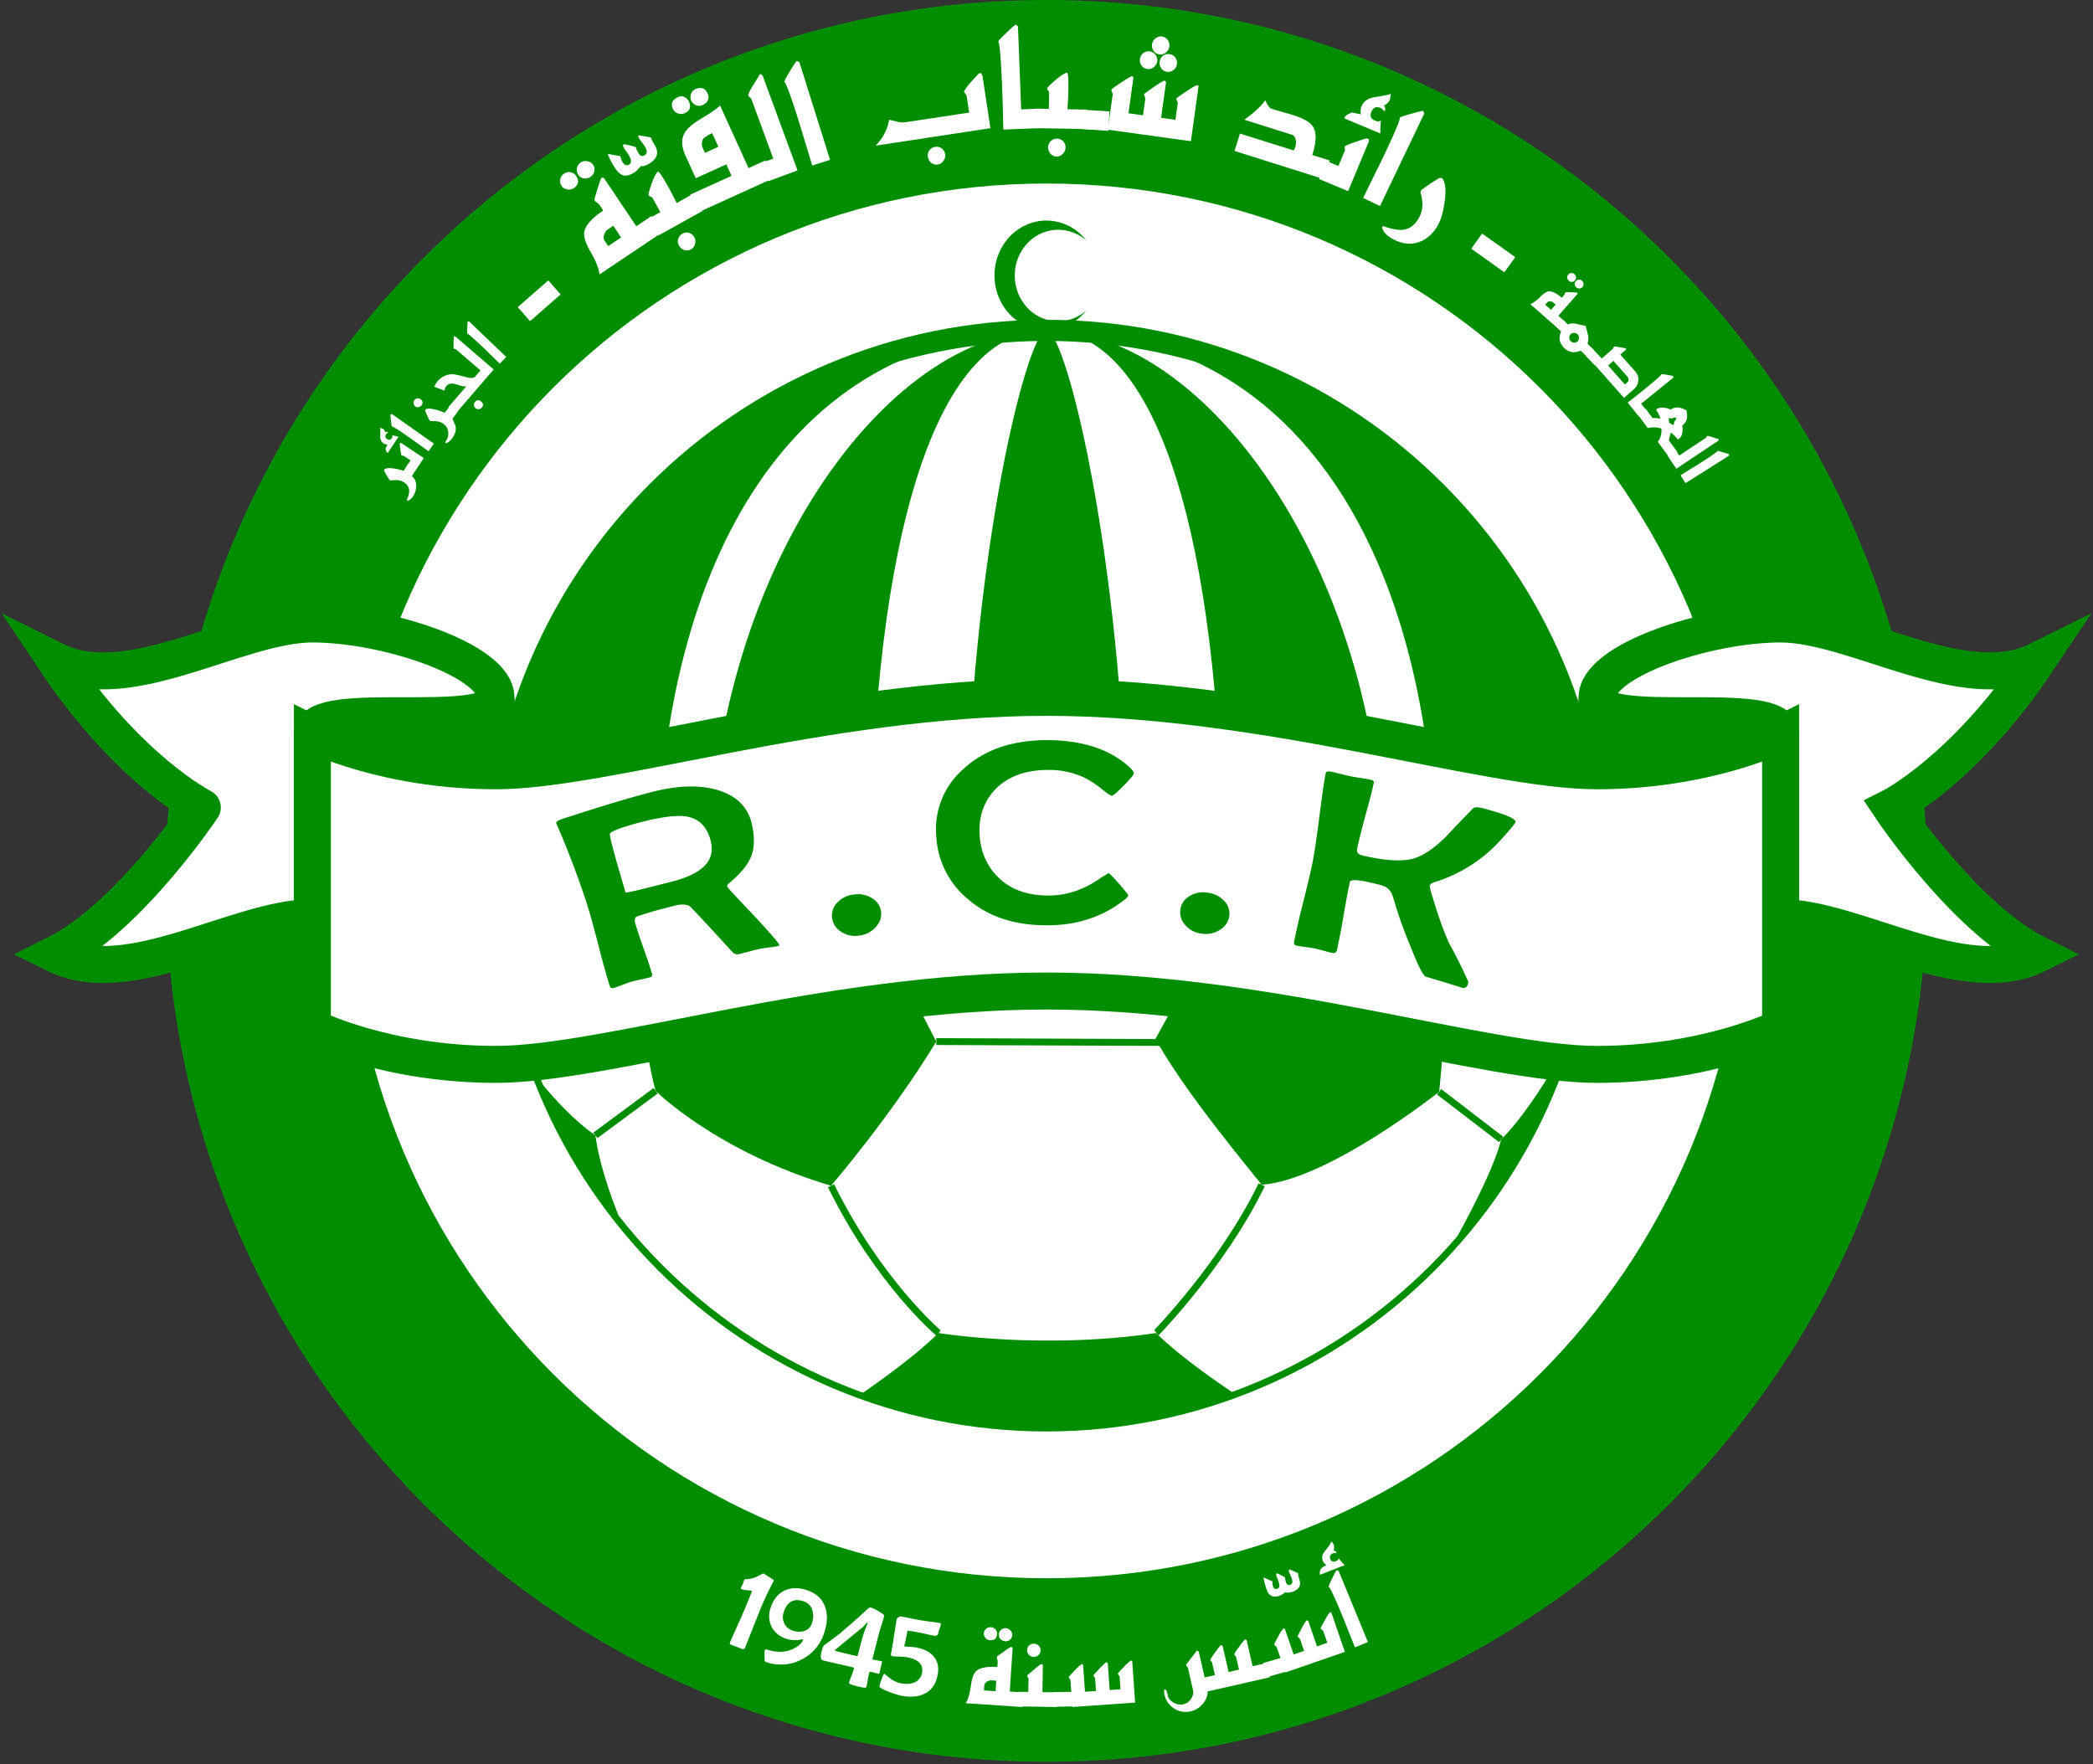 <svg xmlns="http://www.w3.org/2000/svg" width="528" height="445" fill="none"><rect width="100%" height="100%" fill="#333333" stroke="none"/><path fill="#fff" d="M476.82 222.23c0 117.62-95.34 212.96-212.96 212.96S50.9 339.85 50.9 222.23 146.24 9.27 263.86 9.27s212.96 95.34 212.96 212.96Z"/><path fill="#008E00" d="m318.3 215.13-26.32 47.85c6.2 10.76 16.01 23.21 26.31 35.89 16.76-1.19 44.76-23.44 44.76-23.44s4.01-35.9 0-52.89c-16.29-3.59-44.76-7.41-44.76-7.41ZM209.41 215.84c-18.66 1.68-44.03 6.94-44.03 6.94s-6.93 26.8 0 52.4c0 0 15.32 15.32 44.26 23.94 0 0 15.08-17.48 26.56-36.37-7.3-14.48-16.51-30.15-26.78-46.9Z"/><path fill="#008E00" d="m317.54 214.71-26.32 47.85.75-.45-55.77-.22v1.73l55.78.22h.5l.25-.45 26.31-47.85.23-.4-.22-.4M317.52 215.52l.01-.8ZM157.35 309.75a137.44 137.44 0 0 1-22.27-38.45s7.07 9.51 15.12 15.12c1.47 10.72 7.15 23.33 7.15 23.33ZM311.73 351.77a137.76 137.76 0 0 1-47.73 8.48c-16.58 0-32.47-2.92-47.2-8.3 0 0 12.94-8.69 19.94-15.68 0 0 26.02 4.3 54.92 0 7 7 20.07 15.5 20.07 15.5ZM396.07 262a137.37 137.37 0 0 1-30.5 53.58s10.8-18.62 13.13-28.13c8.62-8.61 17.37-25.45 17.37-25.45ZM148.14 184.62c5 22.53 16.43 38.51 16.55 38.66l1.39-1c-.12-.16-11.33-15.87-16.26-38.03l-1.68.37ZM150.72 287.11l15.18-11.24-1.03-1.39-15.18 11.24 1.03 1.4Z"/><path fill="#008E00" d="M208.87 299.5c12.16 24.68 27.26 37.4 27.39 37.48l1.04-1.37c-.16-.13-15.08-12.93-26.89-36.88l-1.54.77ZM317.51 298.5c-9.58 19.8-26.3 37-26.47 37.17l.13-.12 1.1 1.32c.17-.18 17.09-17.56 26.79-37.63l-1.55-.74ZM362.52 276.11l15.66 12.02 1.05-1.36-15.66-12.03-1.05 1.37ZM378.2 184.48c-3.5 22.27-15.7 37.37-15.82 37.52l1.33 1.09c.13-.16 12.61-15.59 16.2-38.34l-1.7-.27Z"/><path fill="#008E00" d="M264 83.72c-76.47 0-138.7 62.22-138.7 138.7 0 76.47 62.23 138.69 138.7 138.69 76.48 0 138.7-62.22 138.7-138.7 0-76.47-62.22-138.7-138.7-138.7Zm136.97 138.7c0 75.53-61.45 136.96-136.97 136.96s-136.97-61.44-136.97-136.96c0-75.53 61.45-136.97 136.97-136.97s136.97 61.44 136.97 136.97Z"/><path fill="#fff" stroke="#008E00" stroke-width="5.33" d="M125.1 222.22c0-76.76 62.13-138.88 138.9-138.88 76.77 0 138.89 62.12 138.89 138.88H125.1Z"/><path fill="#008E00" d="M284.37 222.22c0-76.76-15.26-138.88-20.37-138.88-5.12 0-20.38 62.12-20.38 138.88h40.75Z"/><path fill="#008E00" d="M264 83.34c66.53 0 98.15 62.12 98.15 138.88h40.74c0-76.76-62.12-138.88-138.89-138.88Z"/><path fill="#008E00" d="M264 83.34c30.7 0 44.44 62.12 44.44 138.88h40.74c0-76.76-44.24-138.88-85.18-138.88ZM264 83.34c-66.53 0-98.15 62.12-98.15 138.88h-40.74c0-76.76 62.12-138.88 138.89-138.88Z"/><path fill="#008E00" d="M264 83.34c-30.71 0-44.45 62.12-44.45 138.88h-40.74c0-76.76 44.25-138.88 85.19-138.88Z"/><path fill="#008E00" fill-rule="evenodd" d="M274 78.36a10.7 10.7 0 0 1-7.07 2.68c-6.03 0-10.93-5.16-10.93-11.53 0-6.37 4.9-11.54 10.93-11.54 2.68 0 5.2 1 7.1 2.7A12.7 12.7 0 0 0 264 55.64c-7.25 0-13.12 6.2-13.12 13.84 0 7.65 5.87 13.85 13.12 13.85 4.04 0 7.6-1.93 10-4.97Z" clip-rule="evenodd"/><path fill="#008E00" d="M41.77 222.22C41.77 99.4 141.17 0 264 0c122.82 0 222.22 99.4 222.22 222.22h-46.3c0-97.24-78.69-175.92-175.92-175.92-97.25 0-175.93 78.68-175.93 175.92h-46.3ZM41.77 222.22c0 122.83 99.4 222.22 222.23 222.22 122.82 0 222.22-99.4 222.22-222.22h-46.3c0 97.24-78.69 175.92-175.92 175.92-97.25 0-175.93-78.68-175.93-175.92h-46.3Z"/><path fill="#fff" d="m105.08 118.2-1.17 1.89.05.12c.68.49 1.02 1.25 1.03 2.3.01.93-.21 1.78-.68 2.53-.5.8-1.03 1.22-1.58 1.27l-.11-.13c.44-1.04.64-1.87.6-2.5-.08-.84-.55-1.53-1.42-2.07a3.52 3.52 0 0 0-2.15-.49c-.82.06-1.25.08-1.29.07-.4-.56-.9-1.36-1.45-2.4l.01-.33c.36-.38 1.17-.46 2.45-.27.92.13 1.74.33 2.45.6l1.18-1.88 2.08 1.3Z"/><path fill="#fff" d="m106.91 115.56-2.2 3.3-2.04-1.36.9-1.35-1.76-1.18c-.05-.03-.13-.04-.25-.03-.12 0-.2-.01-.24-.04-.09-.06-.2-.56-.32-1.49a12.4 12.4 0 0 1-.17-1.45l.14-.21a.4.4 0 0 1 .32.05l5.62 3.76Zm-6.36-5.39-2.73 4.09-.17-.12c-.09-.06-.18-.21-.26-.47a1.8 1.8 0 0 1-.11-.53c.11-.23.26-.58.43-1.03-.37 0-.7-.09-.97-.27-.57-.38-.84-.98-.81-1.8.04-1.23.03-1.94-.03-2.13l.69.24c.29.2.48.5.6.9.28-.14.52-.12.74.06-.28.17-.46.3-.53.4-.32.5-.23.92.27 1.25.47.31.86.23 1.18-.25.17-.26.2-.5.11-.74.34.12.87.26 1.59.4ZM109.45 111.91l-1.35 1.92-2.7-1.93c-1.7-1.24-3.07-2.2-4.1-2.89-1.44-.97-2.24-1.44-2.4-1.4-.08-.1-.17-.62-.27-1.55a7.9 7.9 0 0 1-.1-1.52l.35-.08 10.57 7.45ZM115.46 103.88l-1.32 1.75.73 1.7c.3 1.05 0 2.16-.9 3.36-.44.58-.91.94-1.42 1.09l-.27-.2c.6-.76.87-1.58.81-2.46a2.85 2.85 0 0 0-1.2-2.18 3.7 3.7 0 0 0-2.12-.69l-1.26-.04c-.17-.12-.58-.97-1.23-2.53l.05-.33c.27-.34 1.07-.36 2.4-.05 1.05.27 1.86.55 2.45.84l1.33-1.75 1.95 1.49Zm-9.34-3.16c.58.44.65.96.2 1.54-.18.25-.43.4-.74.45a1.06 1.06 0 0 1-1.25-.96c-.03-.32.05-.6.23-.83.19-.25.44-.4.74-.42.3-.03.58.04.81.22Z"/><path fill="#fff" d="M121.4 101.3c.55.48.59 1 .11 1.55-.19.22-.44.34-.75.37-.3.02-.57-.06-.8-.26a1.1 1.1 0 0 1-.13-1.56c.48-.56 1-.59 1.57-.1Zm3.14-8.1-9.57 11.11-1.86-1.6 4.52-5.24c-.42.05-1-.04-1.76-.28a8.32 8.32 0 0 0-1.74-.43 1.81 1.81 0 0 0-1.56.66c-.2.23-.35.6-.42 1.12l-2.61-.97c.28-.6.54-1.03.79-1.32a4.8 4.8 0 0 1 3.8-1.84c.55 0 1.7.24 3.44.72 1.17.35 1.96.29 2.37-.2l1.28-1.48-6.2-5.33-.47-.13-.12-.1a26.58 26.58 0 0 1 .07-3.01l.34-.03 9.7 8.36ZM127.7 90.04l-1.62 1.7-2.38-2.32c-1.5-1.48-2.7-2.64-3.63-3.46-1.28-1.19-2-1.77-2.16-1.75-.06-.11-.08-.63-.03-1.57.04-.94.08-1.44.13-1.52l.35-.03 9.34 8.95ZM141.42 74.27l-7.7 6.75-3.1-3.54 7.7-6.75 3.1 3.54ZM156.69 59.9l-1.98-2.95-1.3.88c-.47.3-.8.76-1 1.36-.21.6-.17 1.12.12 1.55l.9 1.35 3.26-2.19Zm10.39-1.3-15.84 10.63c-.16-1.5-.92-3.41-2.3-5.77-1.19-2.09-1.72-3.69-1.57-4.79.23-1.71 1.81-3.55 4.73-5.5l.03-.15-.61-.91a3.2 3.2 0 0 0-1.37-1.3l-.2-.48c.11-.46.4-1.45.89-3 .47-1.53.78-2.36.9-2.49h.57l8.21 12.24 3.82-2.57 2.74 4.08ZM149.6 41.55c.35.52.46 1.08.33 1.67a2.36 2.36 0 0 1-2.61 1.78 1.97 1.97 0 0 1-1.42-.9 2.17 2.17 0 0 1-.35-1.69 2.17 2.17 0 0 1 2.62-1.73c.65.12 1.12.4 1.43.87Zm-4.25 2.85c.82 1.22.6 2.25-.64 3.08-.47.31-1 .41-1.63.3a2.11 2.11 0 0 1-1.74-2.55c.12-.6.43-1.07.92-1.4a2.2 2.2 0 0 1 1.7-.38c.57.12 1.04.43 1.39.95ZM164.23 34.66c.03.32.35 1 .98 2.04 1.09 1.83.6 3.36-1.46 4.59-.57.34-1.1.56-1.61.66-.18-.1-.35-.1-.5-.01l-.65.7c-.4.44-.75.75-1.05.93-1.17.7-2.12.9-2.86.62-.74-.3-1.47-1.03-2.19-2.23a14.56 14.56 0 0 1-1.57-3.14l3.2.58c.08.52.25 1.01.52 1.46.48.8 1.02 1.03 1.62.67.69-.4.69-1.18 0-2.32-.13-.24-.35-.57-.65-1-.3-.43-.5-.74-.61-.92-.27-.44-.3-.73-.09-.86.15-.09 1.18.13 3.07.66.1.43.33.95.68 1.54.43.72.95.9 1.54.54.7-.4.73-1.12.13-2.14-.15-.24-.4-.6-.78-1.09-.37-.49-.61-.82-.72-1-.25-.42-.27-.69-.06-.81-.03.01 1 .2 3.06.53Z"/><path fill="#fff" d="M175.13 59.81c.3.52.36 1.09.2 1.71a2.04 2.04 0 0 1-1 1.37c-.54.3-1.11.36-1.7.17a2.3 2.3 0 0 1-1.33-1.11 2.08 2.08 0 0 1-.2-1.69c.18-.57.53-1 1.05-1.3a2.13 2.13 0 0 1 2.98.85Zm-.32-10.89 2.4 4.3-11.06 6.15-2.39-4.29 2.83-1.58-2-3.6c-.06-.1-.22-.2-.48-.3-.26-.12-.42-.24-.5-.36.04-.66.34-1.76.92-3.3.58-1.53 1.08-2.42 1.5-2.66.33.22.84.92 1.53 2.09.5.83 1.13 1.96 1.88 3.37l1.26 2.48 4.11-2.3Z"/><path fill="#fff" d="m179.66 33.6-.76.35c-.16.07-.35.2-.58.37-.32.23-.53.36-.62.4-.32.23-.52.6-.6 1.14-.09.53-.03 1 .15 1.42l.59 1.28 3.38-1.53-1.56-3.43Zm-1.21-10.12c.62 1.36.2 2.38-1.26 3.04a1.9 1.9 0 0 1-1.64 0 2.3 2.3 0 0 1-1.2-1.18c-.2-.45-.21-.97-.04-1.56.17-.6.5-1 .97-1.22 1.52-.69 2.57-.38 3.17.92Zm14.61 17 2.03 4.48-18.93 8.6-2.03-4.47 10.42-4.73-1.32-2.9-7.71 3.5-2.6-5.71c-1.05-2.32-1.1-4.27-.13-5.86.63-1.05 2.02-2.21 4.16-3.5 2.43-1.44 4-2.54 4.7-3.28l7.18 15.8 4.23-1.92ZM173.78 25.6c.62 1.37.27 2.36-1.07 2.96a2.2 2.2 0 0 1-1.7.05c-.58-.2-1.01-.6-1.27-1.17-.6-1.3-.13-2.3 1.4-2.99.5-.23 1.01-.22 1.53.03.51.24.88.62 1.11 1.12Z"/><path fill="#fff" d="m201.19 43-7.36 2.7-1.7-4.6 2.95-1.09-5.54-15.06c-.04-.1-.16-.22-.37-.39-.21-.16-.33-.3-.37-.4l-.06-.3c.27-.7.73-1.55 1.4-2.58.93-1.5 1.45-2.35 1.55-2.58l.35.04.38.42L201.19 43ZM209.4 40.34l-4.5 1.41c.28.87-.37-1.25-1.93-6.35-1.2-4.04-2.2-7.23-3-9.57-1.11-3.3-1.81-5.02-2.11-5.15 0-.25.48-1.18 1.45-2.78.98-1.6 1.55-2.45 1.7-2.53l.64.29 7.75 24.68ZM238.44 38.94c.08.55-.06 1.1-.42 1.62-.36.53-.83.84-1.42.93-.62.1-1.17-.04-1.65-.4a2.22 2.22 0 0 1-.86-1.49c-.1-.65.03-1.22.38-1.7.35-.47.84-.76 1.46-.85.62-.1 1.16.04 1.64.4.48.38.77.87.87 1.5Zm11.41-6.6-28.98 4.41a12.18 12.18 0 0 0 3.44-6.55l2.12.52c.71.18 1.4.21 2.05.11l16.02-2.43-.66-4.3-.67-.95c.26-.6.83-1.39 1.7-2.37.7-.77 1.39-1.53 2.09-2.27l.51-.08.38.73 2 13.18ZM262.45 32.32l-9.35.37c.04.9-.01-1.31-.15-6.64-.13-4.21-.28-7.55-.44-10.02-.21-3.48-.44-5.32-.69-5.52.06-.25.77-1.02 2.13-2.3 1.36-1.3 2.13-1.96 2.3-2l.55.44.81 20.94 4.65-.18.2 4.91Z"/><path fill="#fff" d="M268.8 37.22c0 .6-.24 1.12-.68 1.58-.44.46-.96.7-1.55.68a2.05 2.05 0 0 1-1.56-.7c-.41-.47-.6-1.01-.6-1.64.01-.63.24-1.14.68-1.55.45-.41.96-.61 1.56-.6a2.12 2.12 0 0 1 2.15 2.24Zm5.2-9.57-.1 4.9-12.64-.22.09-4.92 3.24.06.08-4.12c0-.1-.09-.28-.26-.5-.17-.24-.25-.42-.25-.56.36-.55 1.18-1.34 2.45-2.38 1.27-1.04 2.15-1.56 2.64-1.55.17.35.26 1.2.27 2.57.02.97-.01 2.26-.07 3.86l-.16 2.77 4.7.09Z"/><path fill="#fff" d="m279.59 33-6.52-.41.31-4.9 6.52.42-.31 4.9Z"/><path fill="#fff" d="M296.9 16.19a2.2 2.2 0 0 1-.86 1.46c-.5.39-1.04.54-1.63.46a2.05 2.05 0 0 1-1.46-.89 2.25 2.25 0 0 1-.4-1.64c.1-.65.37-1.16.84-1.52.48-.35 1.02-.49 1.64-.4.62.08 1.11.37 1.47.86.35.5.48 1.05.4 1.67Zm-1.91-4.49a2.4 2.4 0 0 1-.85 1.54c-.48.41-1.03.57-1.65.49a2.04 2.04 0 0 1-1.46-.9 2.28 2.28 0 0 1-.4-1.68c.09-.59.37-1.08.87-1.47a2.1 2.1 0 0 1 3.06.4c.37.5.51 1.03.43 1.62Zm-3.06 3.8a2.2 2.2 0 0 1-.88 1.43 2.07 2.07 0 0 1-3.06-.4 2.23 2.23 0 0 1-.4-1.64 2.2 2.2 0 0 1 .83-1.49 2.09 2.09 0 0 1 1.64-.43c.6.08 1.07.37 1.44.86.37.49.52 1.05.43 1.67Zm8.5 20.12-20.97-2.91 1.25-8.96-.38-1.1c.21-.26 1.07-.89 2.58-1.89 1.51-1 2.41-1.52 2.7-1.55l.32.36-1.25 9 3.67.52.59-4.2-.37-1.16 2.46-1.76c1.67-1.14 2.6-1.68 2.81-1.62l.32.36-1.25 9.01 3.62.5.58-4.19c.02-.1-.04-.3-.18-.58-.14-.28-.2-.47-.18-.58.01-.1.83-.69 2.46-1.77 1.63-1.07 2.55-1.61 2.76-1.62l.4.16-1.94 13.98ZM333.96 45.18l-22.53-7.1 1.38-4.39 13.56 4.27.37-.81c.2-.63.24-1.24.13-1.82-.13-.74-.48-1.2-1.05-1.37l-11.91-3.76c2.6-1.88 4.36-3.52 5.27-4.91.62 1.29 1.11 2 1.48 2.1.76.25 1.77.55 3.03.9 1.25.37 2.12.62 2.58.77 2.66.83 4.34 1.84 5.03 3 .85 1.48.77 3.83-.25 7.05l4.39 1.38-1.48 4.69Z"/><path fill="#fff" d="m348.2 33.66-9.06-3.8.16-.38c.08-.19.35-.42.82-.67.47-.26.8-.4 1-.44.51.14 1.24.3 2.2.47a3.44 3.44 0 0 1 .16-2.03c.52-1.25 1.6-2.01 3.22-2.28 2.42-.38 3.81-.67 4.16-.87l-.21 1.45a2.95 2.95 0 0 1-1.54 1.5c.4.51.45 1 .17 1.5a3.64 3.64 0 0 0-1-.88c-1.09-.45-1.87-.12-2.34 1-.43 1.04-.11 1.77.95 2.21.58.25 1.07.23 1.5-.05-.12.71-.17 1.8-.18 3.27Zm-8.12 14.56-7.33-3.07 1.9-4.53 2.98 1.25 1.64-3.9c.04-.1.03-.27-.02-.5-.06-.22-.06-.39-.02-.49.07-.19 1-.6 2.8-1.2 1.78-.62 2.7-.9 2.77-.88l.48.2c.1.23.1.44.02.63l-5.22 12.49ZM348.13 51.97l-4.24-2.03 2.91-5.97a244 244 0 0 0 4.33-9.05c1.44-3.17 2.1-4.9 1.97-5.2.16-.19 1.15-.54 2.96-1.04 1.8-.5 2.8-.74 2.97-.7l.27.65-11.17 23.34ZM362.75 56.77c-1.25 2.25-2.92 3.7-5 4.36-2.08.66-4.23.37-6.45-.87-1.61-.9-2.49-1.9-2.63-3.02l.25-.22c2.11.78 3.8 1.1 5.03.95 1.68-.22 3.02-1.23 4.02-3.03 1-1.8 1.12-3.92.37-6.37l.12-.53a37.9 37.9 0 0 1 4.68-3.14h.65c.84 1.07 1.06 3.05.65 5.93-.33 2.53-.89 4.5-1.69 5.94ZM379.5 68.69l-8.34-5.95 2.73-3.83 8.35 5.95-2.73 3.83ZM399.22 72.4c-.2.23-.46.36-.76.37-.3.01-.56-.08-.78-.27-.24-.2-.38-.46-.42-.76a.98.98 0 0 1 .26-.8c.2-.24.46-.37.77-.39a1.08 1.08 0 0 1 1.17 1.04c.03.33-.05.6-.24.8Zm-1.92-1.7c-.48.56-1 .58-1.57.09-.2-.18-.33-.43-.35-.74-.03-.32.05-.59.25-.8.2-.23.45-.35.75-.37.31-.02.58.07.8.26.25.22.38.48.4.77.02.3-.07.56-.28.8Zm-6.03 7.47 1.17-1.33-.6-.52a1.3 1.3 0 0 0-.78-.31c-.32-.02-.56.06-.73.26l-.54.6 1.48 1.3Zm1.96 4.86-7.17-6.3c.7-.27 1.53-.88 2.5-1.84.85-.85 1.56-1.31 2.1-1.38.86-.1 1.95.42 3.28 1.58h.07l.36-.42c.25-.25.4-.52.45-.82l.21-.16 1.56.04c.8.04 1.24.08 1.32.12l.07.28-4.86 5.53 1.73 1.52-1.62 1.85Z"/><path fill="#fff" d="M398 86.1c.22-.22.33-.52.32-.89 0-.37-.11-.66-.34-.88a1.26 1.26 0 0 0-.89-.34c-.37 0-.66.1-.88.32-.22.23-.33.52-.32.88 0 .35.12.65.36.88.23.23.53.35.88.37.35.01.64-.1.87-.34Zm2.47 4.02-1.7-1.66c-1.62.68-3 .46-4.16-.67-1.21-1.18-1.48-2.57-.8-4.17l-1.1-1.07 1.72-1.76 1.1 1.07c.59-.3 1.33-.35 2.23-.15 1.3.32 2.06.48 2.26.49l.56 2.22c.19.74.16 1.5-.1 2.28l1.7 1.66-1.7 1.76Z"/><path fill="#fff" d="m402.31 92.15-2.25-2.36 1.77-1.7 2.26 2.36-1.78 1.7Z"/><path fill="#fff" d="m409.9 96.98.65-.57c.2-.17.3-.4.28-.67 0-.27-.1-.5-.27-.7l-3.55-4.01-1.33 1.18 4.23 4.77Zm-.2 3.4-7.4-8.36 4.64-4.1.16-.42.24-.12a94.9 94.9 0 0 1 2.8.49l.1.26-1.49 1.32 3.82 4.3c.56.64.8 1.4.72 2.26a3.2 3.2 0 0 1-1.1 2.16l-2.49 2.2ZM413.55 105.2l-2.94-3.64 2.61-2.04c1.65-1.32 2.94-2.37 3.88-3.18 1.34-1.12 2-1.76 2.01-1.92.12-.05.64 0 1.56.16.93.16 1.42.27 1.5.32l-.03.36-8.14 6.59 1.46 1.8-1.91 1.55Z"/><path fill="#fff" d="M422.16 107.25c.09-.13.14-.3.16-.5v-.3l.38-.49a.75.75 0 0 0 .13-.6 1.3 1.3 0 0 0-.7.06c-.26.1-.4.16-.44.16-.16-.07-.44-.1-.83-.07.07.06.12.26.16.6.04.33.07.52.1.54.03.05.2.15.49.3l.55.3Zm.98 6.76-1.98 1.46-2.94-4c.7-.97 1-2.1.91-3.36a6.52 6.52 0 0 0-3.45-.13l-2.48-3.37 1.98-1.45 1.69 2.3c.79-.02 1.44.03 1.95.15l.03-.05a6.05 6.05 0 0 0-1.07-2.13l.16-.22c.76-.55 1.95-.52 3.58.1.98-.74 2.28-.68 3.9.2.2.86.24 1.56.14 2.09a2.94 2.94 0 0 1-1.17 1.73c.24 1.85-.13 3.03-1.1 3.53l-.85-.94a3.78 3.78 0 0 0-.96-.78c-.1.44-.27 1.1-.49 1.94l2.15 2.93Z"/><path fill="#fff" d="m422.88 118.25-2.18-3.27 2.05-1.36.87 1.3 6.67-4.44c.04-.03.1-.1.15-.23.06-.12.1-.2.15-.22l.14-.07c.37.05.84.18 1.42.38.83.28 1.31.43 1.43.45l.02.18-.16.23-10.56 7.05ZM425.2 121.88l-1.25-1.99 2.82-1.75c1.8-1.1 3.21-1.99 4.24-2.68 1.45-.96 2.2-1.52 2.22-1.68.12-.04.63.08 1.53.35.9.26 1.38.43 1.44.5l-.06.34-10.93 6.91ZM195.15 398.84l-.13.26a81.78 81.78 0 0 0-3.92 8.64l-1.56 3.93-1.57 3.93c-.15.38-.4.51-.72.38l-1.42-.54-1.39-.53c-.3-.13-.41-.31-.3-.56.08-.21.88-2 2.4-5.38.74-1.63 1.76-4.05 3.05-7.23.1-.22.1-.36 0-.4-.24-.1-.65-.16-1.22-.2a4.42 4.42 0 0 1-1.23-.22c-.22-.1-.31-.2-.27-.31l.26-.52a5.7 5.7 0 0 0 .59-1.52c.05-.13.2-.19.46-.19a7.18 7.18 0 0 0 3.47-1.02c.64-.3.98-.44 1.03-.42l1.13.77c.29.16.7.42 1.25.77.12.1.15.21.09.36ZM204.82 409.48c.4-1.17.43-2.26.11-3.27a3.28 3.28 0 0 0-2.2-2.25c-2.45-.83-4.12.07-5 2.67a3.76 3.76 0 0 0 .11 2.87c.41.9 1.12 1.5 2.14 1.85 1.02.34 1.98.37 2.86.1.99-.31 1.65-.97 1.98-1.97Zm3.09 2.45a11.24 11.24 0 0 1-5.8 6.76 11.19 11.19 0 0 1-8.88.57c-.2-.07-.3-.2-.32-.41-.07-1.41-.06-2.26.04-2.54.07-.22.3-.27.68-.14 1.5.5 3 .64 4.46.42.8-.12 1.67-.44 2.58-.95 1.03-.6 1.67-1.23 1.9-1.91.02-.1 0-.15-.07-.17a1 1 0 0 0-.4.03 7 7 0 0 1-3.78-.21 6.03 6.03 0 0 1-3.69-3.05 6.06 6.06 0 0 1-.2-4.8c.7-2.11 1.9-3.55 3.56-4.32 1.62-.74 3.5-.76 5.62-.05 2.35.8 3.88 2.23 4.58 4.31.63 1.88.53 4.03-.28 6.46ZM218.85 409.57a.21.21 0 0 0-.05-.21c-.09-.02-.27.12-.53.43-.16.2-.33.4-.5.58-2.38 1.94-4.77 3.9-7.17 5.9.02.12.42.28 1.21.48l.64.15c1.73.44 3.02.73 3.88.89l1-3.8a30.42 30.42 0 0 1 1.52-4.42Zm3.02 12.45c-.05.2-.19.26-.4.2-.37-.12-.89-.26-1.56-.42-.25-.07-.4-.09-.44-.07-.1.04-.18.17-.23.4-.1.37-.2.92-.33 1.66-.12.75-.23 1.3-.32 1.66-.06.23-.22.33-.49.3-.37-.02-.98-.14-1.84-.35-1.44-.36-2.14-.65-2.08-.88.07-.3.27-.86.59-1.67.31-.8.52-1.4.62-1.8.06-.24 0-.38-.17-.42-.84-.21-2.1-.5-3.77-.87-1.68-.38-2.94-.67-3.77-.88-.62-.15-.77-.86-.46-2.12.25-.99.5-1.58.74-1.77.92-.63 2.25-1.63 4-2.97a203.1 203.1 0 0 0 7.1-6.3c.22-.17.4-.24.56-.2.71.17 1.73.71 3.06 1.62.29.19.4.42.33.69-.13.52-.36 1.3-.7 2.34a38.54 38.54 0 0 0-.7 2.34 357.48 357.48 0 0 1-1.23 4.87l-.31 1.25c.26.06.66.14 1.19.23.53.08.92.16 1.18.22.08.03.1.12.05.3a85.04 85.04 0 0 0-.62 2.64ZM236.57 422.34c-.38 2.27-1.41 3.87-3.09 4.79-1.53.86-3.47 1.1-5.8.7-.74-.12-1.82-.45-3.25-.97-1.76-.64-2.62-1.16-2.55-1.54.06-.37.24-.95.53-1.76.34-.93.59-1.39.75-1.36-.15-.02.28.34 1.27 1.1 1 .75 1.97 1.21 2.93 1.37 1.31.22 2.43.14 3.33-.25a3.15 3.15 0 0 0 1.93-2.54c.34-2.05-1-3.34-4.03-3.85-.4-.06-1-.1-1.79-.13a13.9 13.9 0 0 1-1.65-.1c-.23-.05-.36-.14-.4-.29a10.17 10.17 0 0 1 .19-1.2l.16-.93c.13-.76.32-1.91.55-3.45l.55-3.45c.03-.14.18-.3.45-.48.27-.17.48-.25.63-.22.54.09 1.37.25 2.46.48l2.48.48c.53.08 1.32.2 2.4.34 1.07.14 1.88.25 2.41.34.24.04.35.16.31.36-.03.21-.15.6-.34 1.17-.2.56-.31.99-.37 1.29-.01.11-.12.22-.3.31-.18.1-.34.14-.46.12a50 50 0 0 1-2.44-.5 39.82 39.82 0 0 0-4.5-.8 73.9 73.9 0 0 1-.83 3.94c.31.05.8.1 1.44.13.65.04 1.14.09 1.46.15 1.93.32 3.4 1.03 4.4 2.1 1.1 1.22 1.49 2.76 1.17 4.65ZM255.35 412.5c-.03.46-.22.85-.56 1.14-.35.29-.75.42-1.19.39-.47-.03-.86-.2-1.18-.53a1.47 1.47 0 0 1-.43-1.19c.03-.47.22-.85.56-1.16a1.63 1.63 0 0 1 2.35.18c.33.36.48.75.45 1.17Zm-4.2 14.13.18-2.65-1.17-.08c-.42-.03-.83.09-1.22.35-.4.26-.61.59-.64.98l-.08 1.21 2.94.2Zm.37-14.39c-.07 1.1-.67 1.6-1.79 1.53a1.6 1.6 0 0 1-1.1-.56 1.58 1.58 0 0 1 .13-2.31c.35-.3.74-.44 1.19-.41.5.03.89.21 1.18.55.3.33.42.73.4 1.2Zm6.4 18.38-14.27-.95c.59-.95 1.01-2.44 1.28-4.47.25-1.79.67-2.98 1.25-3.57.93-.9 2.7-1.27 5.34-1.1l.08-.07.06-.82c.06-.52-.01-.99-.22-1.4l.1-.38c.28-.22.91-.67 1.9-1.37a9.89 9.89 0 0 1 1.68-1.06l.34.25-.73 11.03 3.44.23-.25 3.68Z"/><path fill="#fff" d="M262.51 416.32c0 .47-.18.87-.52 1.19-.35.32-.76.48-1.23.47a1.6 1.6 0 0 1-1.19-.53 1.7 1.7 0 0 1-.46-1.22c0-.45.18-.82.52-1.13.35-.3.74-.46 1.19-.45.5 0 .9.17 1.22.49.32.32.48.71.47 1.18Zm4 14.3-9.6-.16.06-3.68 2.43.04.06-3.3c0-.07-.05-.19-.15-.33-.1-.15-.16-.26-.16-.34 0-.13.02-.23.05-.3.13-.09.75-.6 1.87-1.55.92-.8 1.48-1.19 1.66-1.19.24 0 .35.13.35.36l-.11 6.7 3.6.06-.05 3.69Z"/><path fill="#fff" d="m270.63 430.46-4.9.1-.07-3.68 4.9-.1.07 3.69Z"/><path fill="#fff" d="m286.36 429.51-15.84 1.11-.47-6.76-.45-.76c.12-.22.65-.81 1.6-1.78a9.06 9.06 0 0 1 1.75-1.56l.28.22.48 6.8 2.78-.2-.23-3.16-.44-.8 1.53-1.67c1.05-1.1 1.65-1.64 1.81-1.62l.3.21.47 6.8 2.74-.19-.23-3.16c0-.08-.08-.21-.22-.4-.15-.19-.22-.32-.23-.4 0-.07.51-.63 1.54-1.68a10.43 10.43 0 0 1 1.77-1.61l.32.06.74 10.55ZM304.66 426.75a4.94 4.94 0 0 1-1.42 3.28 5.45 5.45 0 0 1-3.18 1.74 5.33 5.33 0 0 1-4.18-.99 5.58 5.58 0 0 1-2.2-3.75l.01-.64.12-.22c.34-.03.59.45.75 1.43.12.75.57 1.36 1.36 1.85.8.48 1.56.66 2.31.54a3.13 3.13 0 0 0 2.36-1.64c.48-.85.63-1.8.45-2.9a4.42 4.42 0 0 0-.33-1.1l3.95 2.4Z"/><path fill="#fff" d="m320.32 423.12-19.1 4.35-1.53-6.69a.83.83 0 0 0-.21-.3.82.82 0 0 1-.22-.32l-.02-.28c.48-.59 1.38-1.76 2.7-3.5l.46.25 1.5 6.54 2.59-.6-.74-3.25-.45-.54c0-.13.41-.78 1.25-1.95.83-1.17 1.33-1.78 1.5-1.85l.39.27 1.49 6.54 2.64-.6-.75-3.25-.44-.54c-.03-.16.37-.81 1.2-1.96.84-1.16 1.35-1.77 1.55-1.85l.36.16 1.5 6.58 3.51-.8.82 3.59ZM327.46 396.85c-.03.23.08.78.35 1.65.47 1.53-.17 2.56-1.91 3.1-.45.14-.87.2-1.26.18-.14-.1-.27-.12-.4-.08-.02 0-.21.13-.57.38-.37.25-.67.41-.92.49-.97.3-1.72.26-2.25-.13-.45-.3-.83-.94-1.14-1.94-.4-1.27-.59-2.13-.59-2.57l2.24 1c-.05.36-.01.75.1 1.15.2.65.56.9 1.06.74.57-.18.72-.73.43-1.65-.06-.2-.16-.49-.3-.85-.14-.37-.24-.63-.28-.78-.12-.37-.1-.58.05-.63.15-.04.86.3 2.12 1.03-.01.3.06.7.21 1.2.19.6.53.83 1.03.67.57-.17.73-.67.48-1.5-.07-.22-.2-.54-.38-.95-.18-.4-.3-.69-.34-.84-.1-.35-.06-.55.14-.61-.03 0 .69.32 2.13.94Z"/><path fill="#fff" d="m324.34 421.72-4.7 1.36-1.03-3.54 4.7-1.36 1.03 3.54Z"/><path fill="#fff" d="m339.27 416.71-15 5.19-2.21-6.42-.63-.6c.06-.25.42-.96 1.09-2.15a9.04 9.04 0 0 1 1.27-1.95l.34.13 2.22 6.45 2.63-.9-1.03-3-.64-.66 1.04-2.02c.73-1.33 1.18-2 1.33-2.03l.34.13 2.22 6.45 2.6-.9-1.04-3c-.02-.07-.13-.18-.32-.32-.19-.15-.3-.26-.32-.33-.02-.07.32-.75 1.05-2.02a10.31 10.31 0 0 1 1.29-2.02l.32-.03 3.45 10ZM339.22 394.83l-6.24 2.44c-.1-.67.01-1.19.31-1.56.23-.28.67-.58 1.34-.9a2.13 2.13 0 0 1-.91-1.03c-.33-.85-.16-1.7.53-2.52.92-1.1 1.44-1.86 1.55-2.3.25.02.46.25.64.68.18.47.18.96-.01 1.48.39.07.65.3.78.7-.4-.06-.7-.06-.88.01-.76.3-1 .8-.72 1.5.24.61.7.78 1.41.5.37-.14.61-.37.74-.7.42.59.91 1.15 1.46 1.7ZM345.08 414.23l-3.26 1.34-1.86-4.62a176.44 176.44 0 0 0-2.86-6.96c-1.05-2.4-1.68-3.63-1.91-3.7-.02-.2.28-.92.9-2.18.63-1.26 1-1.93 1.11-2l.5.18 7.38 17.94Z"/><path fill="#fff" stroke="#008E00" stroke-width="9.33" d="M125.11 250c-.04-9.26-27.55-18.52-46.3-18.52-18.74 0-46.3 18.47-64.81 9.26 18.52-9.26 37.04-37.04 37.04-37.04S32.52 194.4 14 166.67c18.52 9.21 46.07-9.26 64.81-9.26 18.75 0 46.26 9.25 46.3 18.51V250Z"/><path fill="#008E00" stroke="#008E00" stroke-width="9.33" d="M125.1 250c.05 9.25-46.29 0-46.29 9.25v-74.07c0-9.26 46.34 0 46.3-9.26V250Z"/><path fill="#fff" stroke="#008E00" stroke-width="9.33" d="M402.9 250c.03-9.26 27.54-18.52 46.29-18.52 18.74 0 46.3 18.47 64.81 9.26-18.52-9.26-37.04-37.04-37.04-37.04s18.52-9.3 37.04-37.03c-18.52 9.21-46.07-9.26-64.81-9.26-18.75 0-46.26 9.25-46.3 18.51V250Z"/><path fill="#008E00" stroke="#008E00" stroke-width="9.33" d="M402.9 250c-.05 9.25 46.29 0 46.29 9.25v-74.07c0-9.26-46.34 0-46.3-9.26V250Z"/><path fill="#fff" stroke="#008E00" stroke-width="9.33" d="M264 250c55.55 0 111.1 18.51 138.89 18.51 27.78 0 46.3-9.25 46.3-9.25v-74.08s-18.52 9.26-46.3 9.26c-27.78 0-83.34-18.52-138.9-18.52-55.55 0-111.1 18.52-138.88 18.52s-46.3-9.26-46.3-9.26v74.07s18.52 9.26 46.3 9.26c27.78 0 83.33-18.51 138.89-18.51Z"/><path fill="#008E00" d="M179.35 212.43c-.83-3.73-2.88-5.9-6.2-6.45-2.45-.4-6.6.1-12.4 1.67-4.68 1.27-6.98 2.25-6.9 2.8.1 1.15.87 4.11 2.26 8.88l1.7 5.82c.1.02.28 0 .57-.04a116 116 0 0 0 2.5-.55c2.65-.63 5.5-1.36 8.55-2.14 7.65-1.96 10.98-5.16 9.92-9.99Zm17.24 25.9c.03.17-.17.3-.6.38-.5.1-1.27.21-2.32.35-1.05.15-1.82.28-2.33.38-.55.11-1.38.32-2.46.62-1.1.3-1.91.5-2.47.63-.6.13-1.13-.02-1.56-.46-1.18-1.2-4.56-5.04-10.5-11.3-.6-.67-1.7-.89-3.32-.65-.36.07-1.6.38-3.72.94a78 78 0 0 0-6.63 1.98c-.55.23-.68.83-.4 1.81a127.9 127.9 0 0 0 2.12 6.36c1 2.8 1.69 4.9 2.1 6.32.12.43-.08.72-.6.87-.52.15-1.32.34-2.4.56-1.09.23-1.9.43-2.45.6-.44.13-1.11.37-2 .72-.9.35-1.56.6-2 .73-.65.21-1.05.09-1.2-.38-.72-2.24-1.68-5.65-2.86-10.23-1.18-4.59-2.12-8-2.84-10.25a220.68 220.68 0 0 0-7.6-20.1l-.21-.47c-.16-.4.39-.8 1.64-1.2 2.52-.8 6.27-2.03 11.3-3.57 5.03-1.54 8.81-2.57 11.34-3.22 6.58-1.68 12.16-1.76 16.59-.4 4.9 1.51 7.72 4.57 8.58 9.05.6 3.08.5 5.61-.28 7.6-.82 2.11-2.64 4.32-5.44 6.68-.47.39-.67.7-.62.95.06.3 2.35 2.68 6.68 7.27 4.3 4.59 6.39 7.1 6.46 7.43ZM222.28 230.03c.15 1.4-.31 2.7-1.38 3.88a6.55 6.55 0 0 1-4.18 2.11 6.36 6.36 0 0 1-4.58-1.01 4.78 4.78 0 0 1-2.22-3.36 4.63 4.63 0 0 1 1.22-3.88 6.53 6.53 0 0 1 4.22-2.1 6.7 6.7 0 0 1 4.7.95 4.6 4.6 0 0 1 2.22 3.41ZM284.61 225.88c-.01.26-.3.6-.84 1.03-5.64 4.45-12.16 6.56-19.88 6.51-8.05-.04-14.5-2.14-19.67-6.56a22.06 22.06 0 0 1-8.02-15.83 20.1 20.1 0 0 1 6.53-16.76c5.2-4.99 12.5-7.61 21.62-7.56 9.24.06 16.33 2.6 21.02 7.26.45.47.67.86.65 1.16-.02.36-.88 1.38-2.55 3.06-1.67 1.7-2.65 2.54-2.97 2.52-.38-.02-1.25-.58-2.61-1.7a22.8 22.8 0 0 0-4.82-3.06 20.98 20.98 0 0 0-8.44-1.72c-5.9-.04-10.48 1.67-13.62 4.98-2.8 2.97-4.07 6.66-3.9 11.03.18 4.38 1.7 7.98 4.48 10.84 3.15 3.23 7.35 4.8 12.74 4.83a21.1 21.1 0 0 0 7.8-1.43 25.91 25.91 0 0 0 5.14-2.73c1.49-.98 2.3-1.46 2.45-1.45.16 0 1.04.89 2.6 2.66 1.55 1.78 2.3 2.76 2.3 2.92ZM310.11 231.1a4.82 4.82 0 0 1-2.28 3.42 6.57 6.57 0 0 1-4.58 1.02 6.35 6.35 0 0 1-4.19-2.11 4.78 4.78 0 0 1-1.31-3.8 4.63 4.63 0 0 1 2.13-3.46 6.53 6.53 0 0 1 4.6-1 6.7 6.7 0 0 1 4.33 2.08 4.6 4.6 0 0 1 1.3 3.85ZM370.36 248.14c-.3.93-.83 1.27-1.58 1.03-3-.96-6.01-1.88-9.03-2.77-.77-.22-2.08-2.95-4.14-8.18a109.64 109.64 0 0 1-3.45-9.44 59.2 59.2 0 0 0-.94-3.05 4.02 4.02 0 0 0-2.48-2.34c-.33-.1-1.25-.34-2.77-.69-3.48-.81-5.3-.86-5.44-.22-.41 1.9-.95 4.75-1.6 8.57a209.1 209.1 0 0 1-1.63 8.54c-.15.68-.55.95-1.21.8-.5-.1-1.25-.3-2.24-.57-1-.28-1.75-.46-2.25-.57-.48-.1-1.2-.2-2.15-.33a37.9 37.9 0 0 1-2.15-.32c-.66-.12-.95-.42-.86-.9.43-2.3 1.21-5.73 2.36-10.29 1.15-4.55 1.96-7.98 2.4-10.28.45-2.42 1-6.09 1.62-11 .62-4.91 1.14-8.59 1.6-11.01.08-.46.5-.62 1.27-.47.55.1 1.38.3 2.49.58 1.1.28 1.95.48 2.53.6.55.11 1.37.25 2.47.42 1.1.16 1.93.31 2.48.43.7.15 1 .41.92.79-.39 1.77-1.07 4.41-2.03 7.93a175 175 0 0 0-2.02 7.96c-.18.81-.22 1.34-.12 1.58.14.42.68.74 1.62.95 5.49 1.23 9.66 1.5 12.6.68 2.52-.75 5.23-2.62 8.2-5.58 2.2-2.35 4.43-4.68 6.7-7 .3-.29.82-.4 1.57-.3.49.05 2.06.46 4.7 1.27 3.22 1 4.72 1.84 4.51 2.47-.11.36-1.32 1.79-3.57 4.3a37.31 37.31 0 0 1-16.7 10.76c-.8.25-1.24.54-1.34.9-.1.36.53 2.51 1.8 6.43a75.78 75.78 0 0 0 3.15 8.31c1.2 2.08 2.8 5.2 4.7 9.38.08.22.08.43.01.63Z"/></svg>